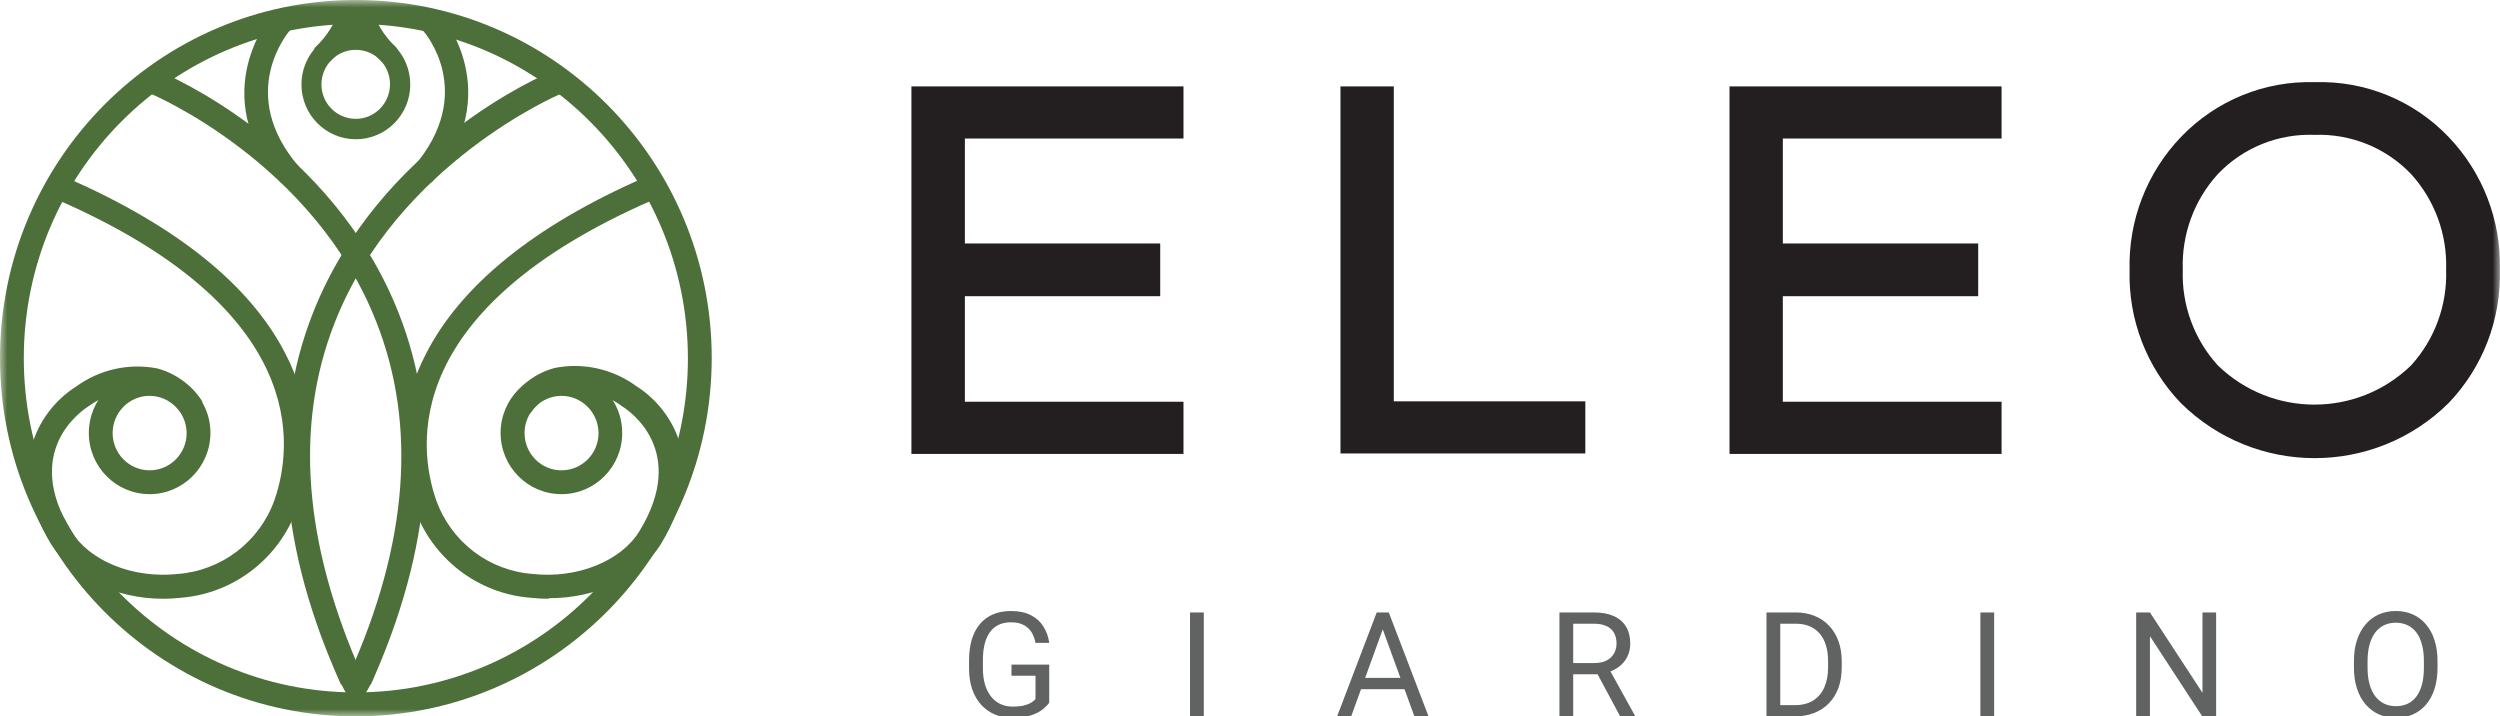 <svg xmlns="http://www.w3.org/2000/svg" fill="none" viewBox="0 0 171 49" height="49" width="171">
<g clip-path="url(#clip0_5052_1843)">
<mask height="49" width="171" y="0" x="0" maskUnits="userSpaceOnUse" style="mask-type:luminance" id="mask0_5052_1843">
<path fill="white" d="M171 0H0V49H171V0Z"></path>
</mask>
<g mask="url(#mask0_5052_1843)">
<path fill="#4D6F39" d="M24.341 1.639C11.798 1.639 1.628 11.875 1.628 24.5C1.628 37.125 11.798 47.361 24.341 47.361C36.883 47.361 47.053 37.125 47.053 24.5C47.035 11.885 36.874 1.658 24.341 1.639ZM24.341 49C10.896 49 0 38.033 0 24.5C0 10.967 10.896 0 24.341 0C37.786 0 48.682 10.967 48.682 24.5C48.663 38.024 37.777 48.981 24.341 49Z" clip-rule="evenodd" fill-rule="evenodd"></path>
<path fill="#4D6F39" d="M11.166 40.955C7.9 40.955 4.913 39.513 3.489 37.209C0.121 31.665 2.968 27.843 5.183 26.457C6.792 25.277 8.812 24.818 10.765 25.202C12.04 25.549 13.138 26.354 13.845 27.478L12.422 28.284L13.129 27.881L12.431 28.293C11.938 27.553 11.194 27.019 10.338 26.785C8.821 26.523 7.258 26.898 6.02 27.815C5.583 28.096 1.526 30.84 4.857 36.31C6.113 38.38 9.109 39.588 12.152 39.26C15.157 39.035 17.763 37.05 18.777 34.193C20.052 30.522 21.159 21.185 3.945 13.674L4.597 12.175C12.096 15.462 17.148 19.517 19.54 24.228C21.233 27.469 21.512 31.271 20.331 34.727C19.121 38.192 15.985 40.608 12.347 40.889C11.957 40.936 11.556 40.955 11.166 40.955Z" clip-rule="evenodd" fill-rule="evenodd"></path>
<path fill="#4D6F39" d="M10.235 27.075C8.839 27.075 7.704 28.218 7.704 29.623C7.704 31.028 8.839 32.17 10.235 32.17C11.63 32.17 12.766 31.028 12.766 29.623C12.756 28.218 11.63 27.085 10.235 27.075ZM10.235 33.8C7.937 33.8 6.076 31.927 6.076 29.613C6.076 27.3 7.937 25.427 10.235 25.427C12.533 25.427 14.394 27.3 14.394 29.613V29.623C14.385 31.927 12.524 33.8 10.235 33.8ZM37.497 40.955C37.106 40.955 36.706 40.936 36.316 40.889C32.678 40.618 29.542 38.192 28.332 34.727C27.151 31.271 27.43 27.469 29.123 24.228C31.496 19.546 36.511 15.462 44.011 12.175L44.662 13.674C27.448 21.166 28.556 30.531 29.83 34.193C30.845 37.059 33.441 39.044 36.455 39.26C39.498 39.588 42.494 38.38 43.75 36.31C47.072 30.84 43.052 28.106 42.587 27.815C41.368 26.898 39.824 26.514 38.316 26.748C37.488 26.991 36.762 27.525 36.288 28.256L34.873 27.441C35.571 26.317 36.678 25.502 37.953 25.165C39.907 24.781 41.926 25.24 43.536 26.42C45.751 27.806 48.598 31.627 45.229 37.171C43.806 39.513 40.819 40.918 37.553 40.918" clip-rule="evenodd" fill-rule="evenodd"></path>
<path fill="#4D6F39" d="M38.4 27.076C37.005 27.085 35.869 28.228 35.879 29.633C35.888 31.037 37.023 32.18 38.419 32.171C39.814 32.161 40.94 31.028 40.94 29.623C40.931 28.218 39.796 27.076 38.4 27.076ZM38.4 33.8C36.102 33.8 34.241 31.927 34.241 29.614C34.241 27.301 36.102 25.427 38.4 25.427C40.698 25.427 42.559 27.301 42.559 29.614V29.623C42.559 31.927 40.698 33.8 38.409 33.8H38.4ZM25.355 46.828L23.876 46.153C27.914 37.2 28.528 29.071 25.737 22.009C21.475 11.136 10.431 6.462 10.319 6.416L10.942 4.898C11.417 5.095 22.741 9.89 27.272 21.419C30.231 28.912 29.579 37.471 25.355 46.846" clip-rule="evenodd" fill-rule="evenodd"></path>
<path fill="#4D6F39" d="M23.326 46.828C19.093 37.462 18.451 28.921 21.401 21.419C25.941 9.89 37.218 5.095 37.739 4.898L38.363 6.415C38.251 6.462 27.197 11.164 22.908 22.037C20.116 29.099 20.777 37.218 24.769 46.172L23.326 46.828ZM24.341 3.409C23.047 3.4 21.996 4.458 21.987 5.76C21.977 7.062 23.029 8.12 24.322 8.129C25.616 8.139 26.667 7.08 26.676 5.779C26.676 5.769 26.676 5.769 26.676 5.76C26.676 4.458 25.634 3.409 24.341 3.409ZM24.341 9.525C22.284 9.525 20.619 7.848 20.619 5.779C20.619 3.709 22.284 2.032 24.341 2.032C26.397 2.032 28.062 3.709 28.062 5.779C28.062 7.848 26.397 9.525 24.341 9.525Z" clip-rule="evenodd" fill-rule="evenodd"></path>
<path fill="#4D6F39" d="M22.424 4.345L21.494 3.306C22.405 2.472 23.047 1.395 23.355 0.197L24.75 0.459C24.387 1.967 23.578 3.315 22.424 4.345Z" clip-rule="evenodd" fill-rule="evenodd"></path>
<path fill="#4D6F39" d="M26.258 4.346C25.104 3.316 24.294 1.967 23.932 0.459L25.299 0.197L24.611 0.328L25.299 0.188C25.607 1.386 26.248 2.473 27.16 3.306L26.23 4.346" clip-rule="evenodd" fill-rule="evenodd"></path>
<path fill="#4D6F39" d="M24.062 0.787L23.885 2.445H24.983L24.052 0.787M22.982 45.891C23.28 46.781 23.736 47.614 24.313 48.354C25.011 47.558 25.523 46.621 25.811 45.601L24.285 45.975C24.285 45.975 22.778 45.31 22.982 45.891ZM19.214 12.503C13.957 6.359 18.609 0.984 18.656 0.937L19.865 2.032C19.707 2.21 16.143 6.397 20.442 11.398L19.214 12.475M29.505 12.475L28.277 11.426C32.641 6.359 29.058 2.201 28.9 2.061L30.119 0.937C30.166 0.993 34.771 6.359 29.505 12.503" clip-rule="evenodd" fill-rule="evenodd"></path>
<path fill="#4D6F39" d="M19.54 2.295C19.698 2.117 19.902 1.995 20.126 1.939C20.656 1.808 19.456 1.808 19.456 1.808L19.54 2.295ZM29.207 2.295C29.049 2.117 28.844 1.995 28.621 1.939C28.09 1.808 29.291 1.808 29.291 1.808L29.207 2.295Z" clip-rule="evenodd" fill-rule="evenodd"></path>
<path fill="#231F20" d="M80.95 5.91V9.478H65.998V16.652H79.359V20.258H65.998V27.479H80.95V31.047H62.341V5.91H80.95ZM95.335 5.91V27.45H108.436V31.019H91.688V5.91H95.335ZM136.908 5.91V9.478H121.946V16.652H135.308V20.258H121.946V27.479H136.908V31.047H118.299V5.91H136.908ZM158.308 5.62C161.761 5.507 165.092 6.865 167.483 9.366C169.818 11.801 171.084 15.079 170.991 18.459C171.084 21.85 169.818 25.137 167.483 27.572C162.402 32.592 154.252 32.592 149.171 27.572C146.836 25.137 145.57 21.859 145.664 18.478C145.57 15.088 146.845 11.801 149.181 9.366C151.572 6.874 154.894 5.516 158.336 5.62H158.308ZM158.308 9.225C155.833 9.132 153.433 10.096 151.712 11.894C150.083 13.674 149.218 16.034 149.302 18.45C149.218 20.866 150.083 23.227 151.712 25.006C155.396 28.565 161.221 28.565 164.905 25.006C166.534 23.227 167.399 20.866 167.315 18.45C167.399 16.034 166.534 13.674 164.905 11.894C163.193 10.106 160.802 9.141 158.336 9.225H158.308Z" clip-rule="evenodd" fill-rule="evenodd"></path>
</g>
<path fill="#606361" d="M71.767 45.46V48.062C71.679 48.193 71.539 48.339 71.347 48.502C71.155 48.661 70.889 48.801 70.551 48.922C70.216 49.039 69.783 49.098 69.252 49.098C68.819 49.098 68.42 49.023 68.056 48.873C67.694 48.72 67.38 48.499 67.113 48.209C66.85 47.916 66.644 47.561 66.498 47.145C66.355 46.725 66.283 46.249 66.283 45.719V45.167C66.283 44.636 66.345 44.163 66.469 43.746C66.596 43.329 66.781 42.976 67.025 42.687C67.269 42.394 67.569 42.172 67.924 42.023C68.279 41.87 68.686 41.793 69.144 41.793C69.688 41.793 70.142 41.887 70.507 42.076C70.875 42.262 71.161 42.519 71.366 42.848C71.575 43.176 71.708 43.551 71.767 43.971H70.824C70.782 43.714 70.697 43.479 70.57 43.268C70.447 43.056 70.269 42.887 70.038 42.76C69.807 42.63 69.509 42.565 69.144 42.565C68.816 42.565 68.531 42.625 68.29 42.745C68.049 42.866 67.851 43.038 67.694 43.263C67.538 43.487 67.421 43.759 67.343 44.078C67.268 44.397 67.231 44.757 67.231 45.157V45.719C67.231 46.129 67.278 46.495 67.372 46.817C67.47 47.14 67.608 47.415 67.787 47.643C67.966 47.867 68.179 48.038 68.427 48.155C68.677 48.273 68.954 48.331 69.257 48.331C69.592 48.331 69.864 48.303 70.072 48.248C70.281 48.19 70.443 48.121 70.561 48.043C70.678 47.962 70.767 47.885 70.829 47.813V46.222H69.184V45.46H71.767ZM82.34 41.891V49H81.397V41.891H82.34ZM94.773 42.52L92.42 49H91.458L94.168 41.891H94.788L94.773 42.52ZM96.746 49L94.388 42.52L94.373 41.891H94.993L97.713 49H96.746ZM96.624 46.368V47.14H92.63V46.368H96.624ZM106.665 41.891H109.019C109.552 41.891 110.003 41.972 110.371 42.135C110.742 42.297 111.024 42.538 111.216 42.857C111.411 43.173 111.509 43.562 111.509 44.024C111.509 44.35 111.442 44.648 111.309 44.918C111.178 45.185 110.99 45.413 110.742 45.602C110.498 45.787 110.205 45.925 109.863 46.017L109.6 46.119H107.388L107.378 45.352H109.048C109.386 45.352 109.668 45.294 109.893 45.177C110.117 45.056 110.286 44.895 110.4 44.693C110.514 44.492 110.571 44.269 110.571 44.024C110.571 43.751 110.518 43.512 110.41 43.307C110.303 43.102 110.133 42.944 109.902 42.833C109.674 42.719 109.38 42.662 109.019 42.662H107.607V49H106.665V41.891ZM110.82 49L109.092 45.777L110.073 45.773L111.826 48.941V49H110.82ZM122.751 49H121.267L121.276 48.233H122.751C123.259 48.233 123.682 48.128 124.021 47.916C124.359 47.701 124.613 47.402 124.782 47.018C124.955 46.63 125.041 46.178 125.041 45.66V45.226C125.041 44.819 124.992 44.457 124.895 44.142C124.797 43.823 124.654 43.554 124.465 43.336C124.276 43.115 124.045 42.947 123.771 42.833C123.501 42.719 123.19 42.662 122.839 42.662H121.237V41.891H122.839C123.304 41.891 123.729 41.969 124.113 42.125C124.497 42.278 124.828 42.501 125.104 42.794C125.384 43.084 125.599 43.435 125.749 43.849C125.899 44.259 125.974 44.721 125.974 45.235V45.66C125.974 46.175 125.899 46.638 125.749 47.052C125.599 47.462 125.383 47.812 125.1 48.102C124.82 48.391 124.481 48.614 124.084 48.77C123.69 48.923 123.246 49 122.751 49ZM121.77 41.891V49H120.827V41.891H121.77ZM136.4 41.891V49H135.458V41.891H136.4ZM151.583 41.891V49H150.636L147.057 43.517V49H146.114V41.891H147.057L150.65 47.389V41.891H151.583ZM166.727 45.221V45.67C166.727 46.204 166.66 46.682 166.526 47.105C166.393 47.529 166.201 47.888 165.95 48.185C165.7 48.481 165.398 48.707 165.047 48.863C164.699 49.02 164.308 49.098 163.875 49.098C163.455 49.098 163.069 49.02 162.718 48.863C162.369 48.707 162.067 48.481 161.81 48.185C161.556 47.888 161.359 47.529 161.219 47.105C161.079 46.682 161.009 46.204 161.009 45.67V45.221C161.009 44.687 161.077 44.21 161.214 43.79C161.354 43.367 161.551 43.007 161.805 42.711C162.059 42.411 162.36 42.184 162.708 42.027C163.06 41.871 163.445 41.793 163.865 41.793C164.298 41.793 164.689 41.871 165.037 42.027C165.389 42.184 165.69 42.411 165.94 42.711C166.194 43.007 166.388 43.367 166.521 43.79C166.658 44.21 166.727 44.687 166.727 45.221ZM165.794 45.67V45.211C165.794 44.788 165.75 44.413 165.662 44.088C165.577 43.762 165.452 43.489 165.286 43.268C165.12 43.046 164.917 42.879 164.676 42.765C164.438 42.651 164.168 42.594 163.865 42.594C163.572 42.594 163.307 42.651 163.069 42.765C162.835 42.879 162.633 43.046 162.464 43.268C162.298 43.489 162.169 43.762 162.078 44.088C161.987 44.413 161.941 44.788 161.941 45.211V45.67C161.941 46.096 161.987 46.474 162.078 46.803C162.169 47.128 162.299 47.403 162.469 47.628C162.641 47.849 162.845 48.017 163.079 48.131C163.317 48.245 163.582 48.302 163.875 48.302C164.181 48.302 164.453 48.245 164.69 48.131C164.928 48.017 165.128 47.849 165.291 47.628C165.457 47.403 165.582 47.128 165.667 46.803C165.752 46.474 165.794 46.096 165.794 45.67Z"></path>
</g>
<defs>
<clipPath id="clip0_5052_1843">
<rect fill="white" height="49" width="171"></rect>
</clipPath>
</defs>
</svg>
